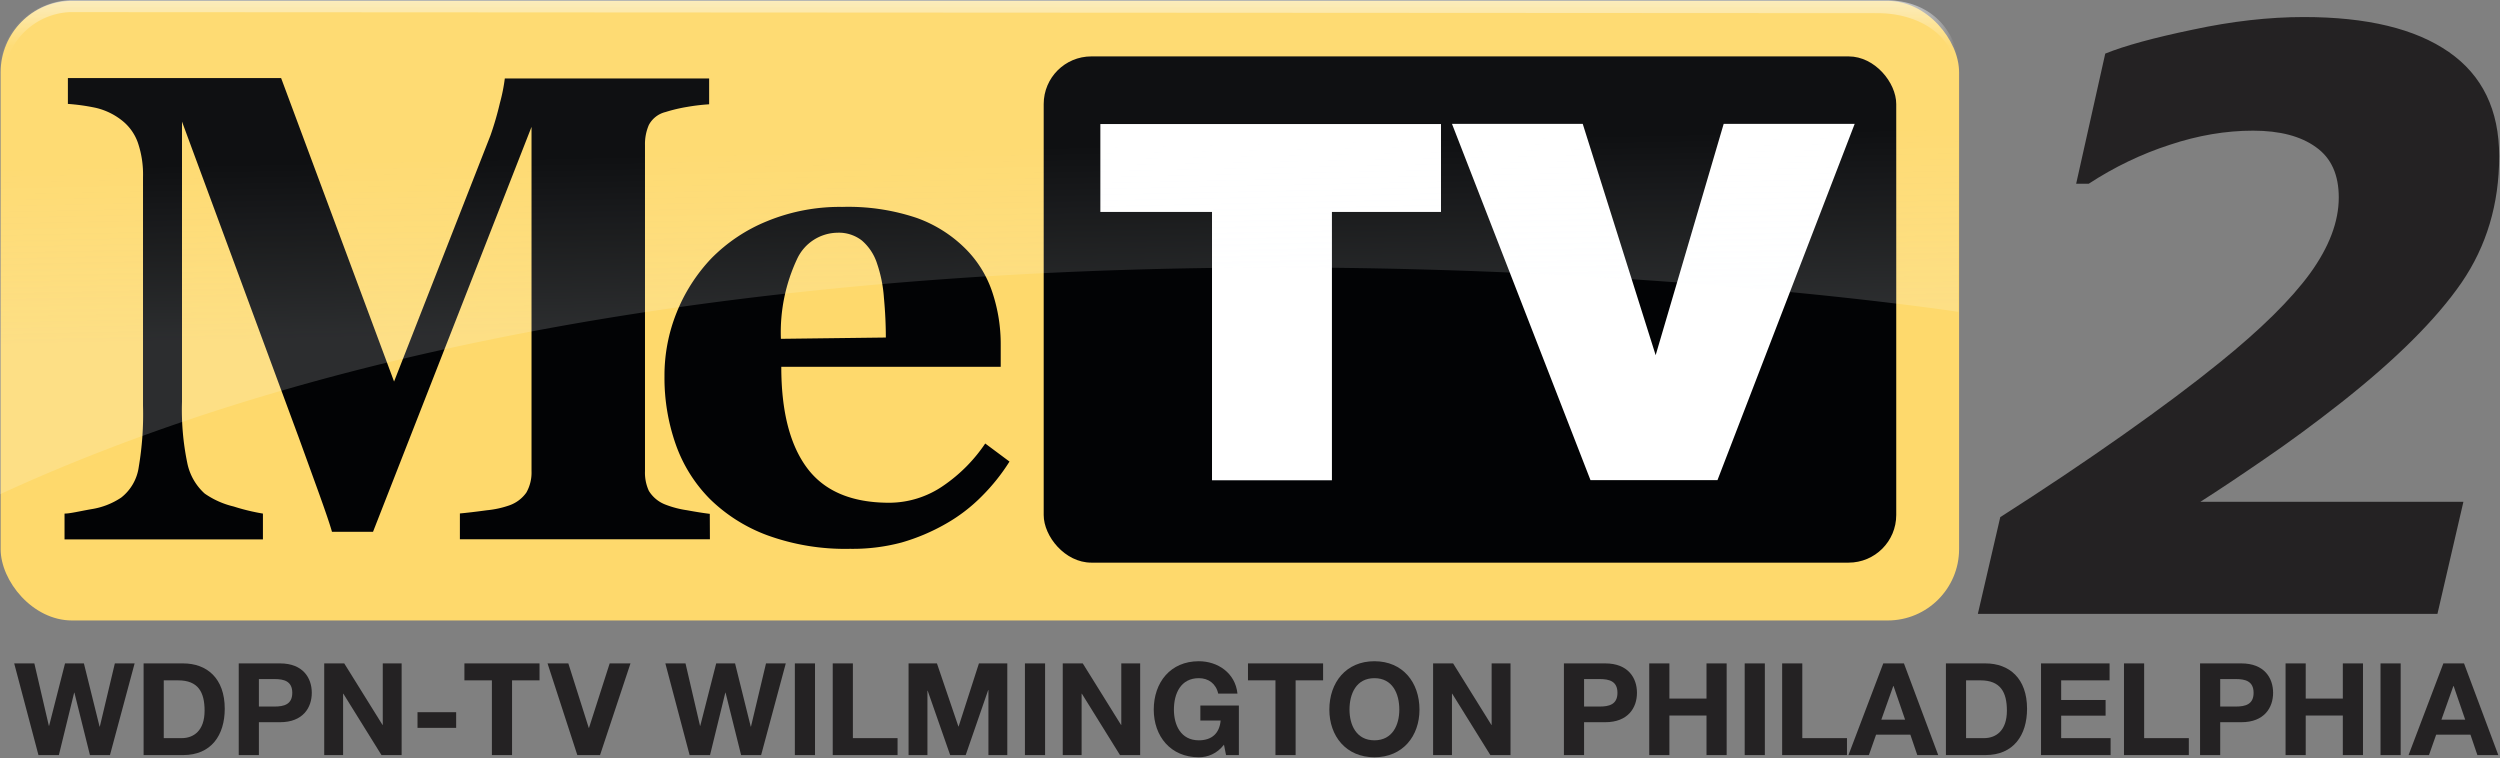 <?xml version="1.0" encoding="UTF-8" standalone="no"?>
<!-- Created with Inkscape (http://www.inkscape.org/) -->

<svg
   version="1.1"
   id="svg1"
   width="1000"
   height="303.21"
   viewBox="0 0 1000 303.21"
   xml:space="preserve"
   xmlns="http://www.w3.org/2000/svg"
   xmlns:svg="http://www.w3.org/2000/svg"><rect x="0" y="0" width="1000" height="303.21" fill="#808080" stroke="none"/><defs
     id="defs1"><style
       id="style1">.cls-1{fill:#fed96c;}.cls-2{fill:#020305;}.cls-3{fill:#fff;}.cls-4{opacity:0.5;}.cls-5{fill:url(#linear-gradient);}.cls-6{fill:url(#linear-gradient-2);}</style><linearGradient
       id="linear-gradient"
       x1="7019.01"
       y1="-7038.56"
       x2="7018.72"
       y2="-7024.76"
       gradientTransform="matrix(6.585,0,0,-6.585,-45723.214,-46183.273)"
       gradientUnits="userSpaceOnUse"><stop
         offset="0"
         stop-color="#f7fbff"
         stop-opacity="0.4"
         id="stop1"
         style="stop-color:#f7fbff;stop-opacity:0.34;" /><stop
         offset="1"
         stop-color="#fff"
         stop-opacity="0.1"
         id="stop2" /></linearGradient><linearGradient
       id="linear-gradient-2"
       x1="7019.04"
       y1="-7012.95"
       x2="7019.04"
       y2="-7018.95"
       gradientTransform="matrix(6.585,0,0,-6.585,-45723.214,-46183.273)"
       gradientUnits="userSpaceOnUse"><stop
         offset="0"
         stop-color="#f7fbff"
         stop-opacity="0.6"
         id="stop3" /><stop
         offset="0.67"
         stop-color="#fff"
         stop-opacity="0.03"
         id="stop4" /><stop
         offset="1"
         stop-color="#fff"
         stop-opacity="0"
         id="stop5" /></linearGradient></defs><g
     id="g1"
     transform="translate(-459.951,-388.59)"><g
       id="g29"
       style="fill:#242223;fill-opacity:1"
       transform="matrix(0.727,0,0,0.727,261.673,147.252)"><path
         style="font-weight:bold;font-size:70.64px;line-height:0.9;font-family:'Helvetica Neue LT Std';-inkscape-font-specification:'Helvetica Neue LT Std Bold';letter-spacing:0px;word-spacing:0px;fill:#242223;fill-opacity:1;fill-rule:evenodd;stroke-width:69.408;paint-order:markers stroke fill"
         d="m 1597.944,747.411 h 11.232 l 3.956,-11.232 h 18.861 l 3.814,11.232 h 11.514 l -18.861,-50.437 h -11.373 z m 24.653,-38.004 h 0.141 l 6.358,18.508 h -13.068 z"
         id="path29" /><path
         style="font-weight:bold;font-size:70.64px;line-height:0.9;font-family:'Helvetica Neue LT Std';-inkscape-font-specification:'Helvetica Neue LT Std Bold';letter-spacing:0px;word-spacing:0px;fill:#242223;fill-opacity:1;fill-rule:evenodd;stroke-width:69.408;paint-order:markers stroke fill"
         d="m 1582.514,747.411 h 11.091 v -50.437 h -11.091 z"
         id="path28" /><path
         style="font-weight:bold;font-size:70.64px;line-height:0.9;font-family:'Helvetica Neue LT Std';-inkscape-font-specification:'Helvetica Neue LT Std Bold';letter-spacing:0px;word-spacing:0px;fill:#242223;fill-opacity:1;fill-rule:evenodd;stroke-width:69.408;paint-order:markers stroke fill"
         d="m 1530.266,747.411 h 11.091 v -21.757 h 20.415 v 21.757 h 11.091 v -50.437 h -11.091 v 19.355 h -20.415 v -19.355 h -11.091 z"
         id="path27" /><path
         style="font-weight:bold;font-size:70.64px;line-height:0.9;font-family:'Helvetica Neue LT Std';-inkscape-font-specification:'Helvetica Neue LT Std Bold';letter-spacing:0px;word-spacing:0px;fill:#242223;fill-opacity:1;fill-rule:evenodd;stroke-width:69.408;paint-order:markers stroke fill"
         d="m 1483.216,747.411 h 11.091 v -18.084 h 11.656 c 12.574,0 17.448,-7.982 17.448,-16.177 0,-8.194 -4.874,-16.177 -17.448,-16.177 h -22.746 z m 11.091,-41.819 h 8.618 c 5.157,0 9.748,1.13 9.748,7.559 0,6.428 -4.592,7.559 -9.748,7.559 h -8.618 z"
         id="path26" /><path
         style="font-weight:bold;font-size:70.64px;line-height:0.9;font-family:'Helvetica Neue LT Std';-inkscape-font-specification:'Helvetica Neue LT Std Bold';letter-spacing:0px;word-spacing:0px;fill:#242223;fill-opacity:1;fill-rule:evenodd;stroke-width:69.408;paint-order:markers stroke fill"
         d="m 1441.367,747.411 h 35.673 v -9.325 h -24.583 v -41.113 h -11.091 z"
         id="path25" /><path
         style="font-weight:bold;font-size:70.64px;line-height:0.9;font-family:'Helvetica Neue LT Std';-inkscape-font-specification:'Helvetica Neue LT Std Bold';letter-spacing:0px;word-spacing:0px;fill:#242223;fill-opacity:1;fill-rule:evenodd;stroke-width:69.408;paint-order:markers stroke fill"
         d="m 1395.714,747.411 h 38.287 v -9.325 h -27.197 v -12.362 h 24.442 v -8.618 h -24.442 v -10.808 h 26.631 v -9.325 h -37.722 z"
         id="path24" /><path
         style="font-weight:bold;font-size:70.64px;line-height:0.9;font-family:'Helvetica Neue LT Std';-inkscape-font-specification:'Helvetica Neue LT Std Bold';letter-spacing:0px;word-spacing:0px;fill:#242223;fill-opacity:1;fill-rule:evenodd;stroke-width:69.408;paint-order:markers stroke fill"
         d="m 1343.39,747.411 h 21.757 c 15.4,0 22.887,-10.879 22.887,-25.501 0,-16.742 -9.819,-24.936 -22.887,-24.936 h -21.757 z m 11.091,-41.113 h 7.912 c 11.02,0 14.552,6.499 14.552,16.671 0,11.161 -6.146,15.117 -12.574,15.117 h -9.89 z"
         id="path23" /><path
         style="font-weight:bold;font-size:70.64px;line-height:0.9;font-family:'Helvetica Neue LT Std';-inkscape-font-specification:'Helvetica Neue LT Std Bold';letter-spacing:0px;word-spacing:0px;fill:#242223;fill-opacity:1;fill-rule:evenodd;stroke-width:69.408;paint-order:markers stroke fill"
         d="m 1289.775,747.411 h 11.232 l 3.956,-11.232 h 18.861 l 3.815,11.232 h 11.514 l -18.861,-50.437 h -11.373 z m 24.653,-38.004 h 0.141 l 6.358,18.508 h -13.068 z"
         id="path22" /><path
         style="font-weight:bold;font-size:70.64px;line-height:0.9;font-family:'Helvetica Neue LT Std';-inkscape-font-specification:'Helvetica Neue LT Std Bold';letter-spacing:0px;word-spacing:0px;fill:#242223;fill-opacity:1;fill-rule:evenodd;stroke-width:69.408;paint-order:markers stroke fill"
         d="m 1253.283,747.411 h 35.673 v -9.325 h -24.583 v -41.113 h -11.091 z"
         id="path21" /><path
         style="font-weight:bold;font-size:70.64px;line-height:0.9;font-family:'Helvetica Neue LT Std';-inkscape-font-specification:'Helvetica Neue LT Std Bold';letter-spacing:0px;word-spacing:0px;fill:#242223;fill-opacity:1;fill-rule:evenodd;stroke-width:69.408;paint-order:markers stroke fill"
         d="m 1232.674,747.411 h 11.091 v -50.437 h -11.091 z"
         id="path20" /><path
         style="font-weight:bold;font-size:70.64px;line-height:0.9;font-family:'Helvetica Neue LT Std';-inkscape-font-specification:'Helvetica Neue LT Std Bold';letter-spacing:0px;word-spacing:0px;fill:#242223;fill-opacity:1;fill-rule:evenodd;stroke-width:69.408;paint-order:markers stroke fill"
         d="m 1180.157,747.411 h 11.091 v -21.757 h 20.415 v 21.757 h 11.091 v -50.437 h -11.091 v 19.355 h -20.415 v -19.355 h -11.091 z"
         id="path19" /><path
         style="font-weight:bold;font-size:70.64px;line-height:0.9;font-family:'Helvetica Neue LT Std';-inkscape-font-specification:'Helvetica Neue LT Std Bold';letter-spacing:0px;word-spacing:0px;fill:#242223;fill-opacity:1;fill-rule:evenodd;stroke-width:69.408;paint-order:markers stroke fill"
         d="m 1133.213,747.411 h 11.091 v -18.084 h 11.656 c 12.574,0 17.448,-7.982 17.448,-16.177 0,-8.194 -4.874,-16.177 -17.448,-16.177 h -22.746 z m 11.091,-41.819 h 8.618 c 5.157,0 9.748,1.13 9.748,7.559 0,6.428 -4.592,7.559 -9.748,7.559 h -8.618 z"
         id="path18" /><path
         style="font-weight:bold;font-size:70.64px;line-height:0.9;font-family:'Helvetica Neue LT Std';-inkscape-font-specification:'Helvetica Neue LT Std Bold';letter-spacing:0px;word-spacing:0px;fill:#242223;fill-opacity:1;fill-rule:evenodd;stroke-width:69.408;paint-order:markers stroke fill"
         d="m 1061.23,747.411 h 10.384 v -33.766 h 0.141 l 20.98,33.766 h 11.091 v -50.437 h -10.384 v 33.837 h -0.141 l -21.051,-33.837 h -11.02 z"
         id="path17" /><path
         style="font-weight:bold;font-size:70.64px;line-height:0.9;font-family:'Helvetica Neue LT Std';-inkscape-font-specification:'Helvetica Neue LT Std Bold';letter-spacing:0px;word-spacing:0px;fill:#242223;fill-opacity:1;fill-rule:evenodd;stroke-width:69.408;paint-order:markers stroke fill"
         d="m 1004.15,722.405 c 0,14.552 9.183,26.208 24.795,26.208 15.611,0 24.795,-11.656 24.795,-26.208 0,-14.976 -9.183,-26.631 -24.795,-26.631 -15.611,0 -24.795,11.656 -24.795,26.631 z m 11.091,0 c 0,-8.83 3.744,-17.307 13.704,-17.307 9.96,0 13.704,8.477 13.704,17.307 0,8.406 -3.744,16.883 -13.704,16.883 -9.96,0 -13.704,-8.477 -13.704,-16.883 z"
         id="path16" /><path
         style="font-weight:bold;font-size:70.64px;line-height:0.9;font-family:'Helvetica Neue LT Std';-inkscape-font-specification:'Helvetica Neue LT Std Bold';letter-spacing:0px;word-spacing:0px;fill:#242223;fill-opacity:1;fill-rule:evenodd;stroke-width:69.408;paint-order:markers stroke fill"
         d="m 974.502,747.411 h 11.091 v -41.113 h 15.117 v -9.325 h -41.324 v 9.325 h 15.117 z"
         id="path15" /><path
         style="font-weight:bold;font-size:70.64px;line-height:0.9;font-family:'Helvetica Neue LT Std';-inkscape-font-specification:'Helvetica Neue LT Std Bold';letter-spacing:0px;word-spacing:0px;fill:#242223;fill-opacity:1;fill-rule:evenodd;stroke-width:69.408;paint-order:markers stroke fill"
         d="m 947.306,747.411 h 7.064 v -27.267 h -21.192 v 8.265 h 11.161 c -0.636,6.993 -4.804,10.879 -12.009,10.879 -9.96,0 -13.704,-8.477 -13.704,-16.883 0,-8.83 3.744,-17.307 13.704,-17.307 5.227,0 9.395,2.896 10.667,8.477 h 10.596 c -1.201,-11.444 -10.949,-17.801 -21.263,-17.801 -15.611,0 -24.795,11.656 -24.795,26.631 0,14.552 9.183,26.208 24.795,26.208 4.874,0 9.96,-1.907 13.845,-6.923 z"
         id="path14" /><path
         style="font-weight:bold;font-size:70.64px;line-height:0.9;font-family:'Helvetica Neue LT Std';-inkscape-font-specification:'Helvetica Neue LT Std Bold';letter-spacing:0px;word-spacing:0px;fill:#242223;fill-opacity:1;fill-rule:evenodd;stroke-width:69.408;paint-order:markers stroke fill"
         d="m 857.462,747.411 h 10.384 v -33.766 h 0.141 l 20.98,33.766 h 11.091 v -50.437 h -10.384 v 33.837 h -0.141 l -21.051,-33.837 h -11.02 z"
         id="path13" /><path
         style="font-weight:bold;font-size:70.64px;line-height:0.9;font-family:'Helvetica Neue LT Std';-inkscape-font-specification:'Helvetica Neue LT Std Bold';letter-spacing:0px;word-spacing:0px;fill:#242223;fill-opacity:1;fill-rule:evenodd;stroke-width:69.408;paint-order:markers stroke fill"
         d="m 836.657,747.411 h 11.091 v -50.437 h -11.091 z"
         id="path12" /><path
         style="font-weight:bold;font-size:70.64px;line-height:0.9;font-family:'Helvetica Neue LT Std';-inkscape-font-specification:'Helvetica Neue LT Std Bold';letter-spacing:0px;word-spacing:0px;fill:#242223;fill-opacity:1;fill-rule:evenodd;stroke-width:69.408;paint-order:markers stroke fill"
         d="m 772.634,747.411 h 10.384 v -35.391 h 0.141 l 12.362,35.391 h 8.547 l 12.362,-35.744 h 0.141 v 35.744 h 10.384 v -50.437 h -15.611 l -11.161,34.684 h -0.141 l -11.797,-34.684 h -15.611 z"
         id="path11" /><path
         style="font-weight:bold;font-size:70.64px;line-height:0.9;font-family:'Helvetica Neue LT Std';-inkscape-font-specification:'Helvetica Neue LT Std Bold';letter-spacing:0px;word-spacing:0px;fill:#242223;fill-opacity:1;fill-rule:evenodd;stroke-width:69.408;paint-order:markers stroke fill"
         d="m 730.907,747.411 h 35.673 v -9.325 h -24.583 v -41.113 h -11.091 z"
         id="path10" /><path
         style="font-weight:bold;font-size:70.64px;line-height:0.9;font-family:'Helvetica Neue LT Std';-inkscape-font-specification:'Helvetica Neue LT Std Bold';letter-spacing:0px;word-spacing:0px;fill:#242223;fill-opacity:1;fill-rule:evenodd;stroke-width:69.408;paint-order:markers stroke fill"
         d="m 710.068,747.411 h 11.091 v -50.437 h -11.091 z"
         id="path9" /><path
         style="font-weight:bold;font-size:70.64px;line-height:0.9;font-family:'Helvetica Neue LT Std';-inkscape-font-specification:'Helvetica Neue LT Std Bold';letter-spacing:0px;word-spacing:0px;fill:#242223;fill-opacity:1;fill-rule:evenodd;stroke-width:69.408;paint-order:markers stroke fill"
         d="m 705.076,696.974 h -10.879 l -8.265,34.755 h -0.141 l -8.618,-34.755 h -10.384 l -8.759,34.331 h -0.141 l -7.982,-34.331 h -11.091 l 13.351,50.437 h 11.232 l 8.406,-34.331 h 0.141 l 8.547,34.331 h 11.02 z"
         id="path8" /><path
         style="font-weight:bold;font-size:70.64px;line-height:0.9;font-family:'Helvetica Neue LT Std';-inkscape-font-specification:'Helvetica Neue LT Std Bold';letter-spacing:0px;word-spacing:0px;fill:#242223;fill-opacity:1;fill-rule:evenodd;stroke-width:69.408;paint-order:markers stroke fill"
         d="m 619.63,696.974 h -11.444 l -11.373,35.461 h -0.141 l -11.232,-35.461 h -11.444 l 16.389,50.437 h 12.503 z"
         id="path7" /><path
         style="font-weight:bold;font-size:70.64px;line-height:0.9;font-family:'Helvetica Neue LT Std';-inkscape-font-specification:'Helvetica Neue LT Std Bold';letter-spacing:0px;word-spacing:0px;fill:#242223;fill-opacity:1;fill-rule:evenodd;stroke-width:69.408;paint-order:markers stroke fill"
         d="m 543.378,747.411 h 11.091 v -41.113 h 15.117 v -9.325 h -41.325 v 9.325 h 15.117 z"
         id="path6" /><path
         style="font-weight:bold;font-size:70.64px;line-height:0.9;font-family:'Helvetica Neue LT Std';-inkscape-font-specification:'Helvetica Neue LT Std Bold';letter-spacing:0px;word-spacing:0px;fill:#242223;fill-opacity:1;fill-rule:evenodd;stroke-width:69.408;paint-order:markers stroke fill"
         d="m 502.451,732.436 h 21.263 v -8.618 h -21.263 z"
         id="path5" /><path
         style="font-weight:bold;font-size:70.64px;line-height:0.9;font-family:'Helvetica Neue LT Std';-inkscape-font-specification:'Helvetica Neue LT Std Bold';letter-spacing:0px;word-spacing:0px;fill:#242223;fill-opacity:1;fill-rule:evenodd;stroke-width:69.408;paint-order:markers stroke fill"
         d="m 451.122,747.411 h 10.384 v -33.766 h 0.141 l 20.98,33.766 h 11.091 v -50.437 H 483.334 v 33.837 h -0.141 l -21.051,-33.837 h -11.02 z"
         id="path4" /><path
         style="font-weight:bold;font-size:70.64px;line-height:0.9;font-family:'Helvetica Neue LT Std';-inkscape-font-specification:'Helvetica Neue LT Std Bold';letter-spacing:0px;word-spacing:0px;fill:#242223;fill-opacity:1;fill-rule:evenodd;stroke-width:69.408;paint-order:markers stroke fill"
         d="m 404.091,747.411 h 11.091 v -18.084 h 11.656 c 12.574,0 17.448,-7.982 17.448,-16.177 0,-8.194 -4.874,-16.177 -17.448,-16.177 h -22.746 z m 11.091,-41.819 h 8.618 c 5.157,0 9.748,1.13 9.748,7.559 0,6.428 -4.592,7.559 -9.748,7.559 h -8.618 z"
         id="path3" /><path
         style="font-weight:bold;font-size:70.64px;line-height:0.9;font-family:'Helvetica Neue LT Std';-inkscape-font-specification:'Helvetica Neue LT Std Bold';letter-spacing:0px;word-spacing:0px;fill:#242223;fill-opacity:1;fill-rule:evenodd;stroke-width:69.408;paint-order:markers stroke fill"
         d="m 351.747,747.411 h 21.757 c 15.4,0 22.887,-10.879 22.887,-25.501 0,-16.742 -9.819,-24.936 -22.887,-24.936 h -21.757 z m 11.091,-41.113 h 7.912 c 11.02,0 14.552,6.499 14.552,16.671 0,11.161 -6.146,15.117 -12.574,15.117 h -9.89 z"
         id="path2" /><path
         style="font-weight:bold;font-size:70.64px;line-height:0.9;font-family:'Helvetica Neue LT Std';-inkscape-font-specification:'Helvetica Neue LT Std Bold';letter-spacing:0px;word-spacing:0px;fill:#242223;fill-opacity:1;fill-rule:evenodd;stroke-width:69.408;paint-order:markers stroke fill"
         d="m 346.804,696.974 h -10.879 l -8.265,34.755 h -0.141 l -8.618,-34.755 h -10.384 l -8.759,34.331 h -0.141 l -7.982,-34.331 h -11.091 l 13.351,50.437 h 11.232 l 8.406,-34.331 h 0.141 l 8.547,34.331 h 11.02 z"
         id="text1" /></g><path
       style="font-style:italic;font-weight:bold;font-size:442.758px;line-height:0.9;font-family:Verdana;-inkscape-font-specification:'Verdana Bold Italic';letter-spacing:0px;word-spacing:0px;fill-rule:evenodd;stroke-width:316.45;paint-order:markers stroke fill;fill:#242223;fill-opacity:1"
       d="m 1434.932,634.128 h -183.836 l 8.964,-38.686 q 26.105,-16.669 49.065,-32.867 22.96,-16.198 38.843,-29.093 24.532,-19.815 36.012,-35.541 11.48,-15.883 11.48,-30.351 0,-13.682 -9.121,-20.129 -9.121,-6.605 -25.161,-6.605 -16.355,0 -33.339,5.661 -16.984,5.504 -32.395,15.569 h -5.032 l 11.637,-52.053 q 11.637,-4.718 35.069,-9.593 23.432,-5.032 44.347,-5.032 37.899,0 58.029,13.996 20.129,13.996 20.129,41.674 0,28.621 -15.097,50.637 -15.097,21.859 -47.964,47.807 -16.198,12.738 -30.98,22.803 -14.625,10.065 -25.476,16.984 h 105.206 z"
       id="text2"
       aria-label="2" /><g
       id="g30"
       transform="matrix(0.784,0,0,0.784,459.951,388.59)"><rect
         class="cls-1"
         x="0.329"
         y="0.461"
         width="999.21"
         height="316.101"
         rx="36.418"
         ry="36.418"
         id="rect5"
         style="stroke-width:6.585" /><path
         class="cls-2"
         d="M 362.2,275.14 H 234.639 v -13.171 q 5.663,-0.527 13.895,-1.646 a 48.732,48.732 0 0 0 11.195,-2.437 17.847,17.847 0 0 0 8.824,-6.585 20.678,20.678 0 0 0 2.634,-10.932 V 64.735 L 190.319,271.32 h -20.942 q -1.515,-5.466 -7.376,-21.666 -5.861,-16.2 -9.549,-26.342 L 92.855,62.035 V 205.005 a 133.224,133.224 0 0 0 2.7,31.215 28.581,28.581 0 0 0 8.89,15.607 43.135,43.135 0 0 0 14.751,6.585 107.079,107.079 0 0 0 14.949,3.622 V 275.206 H 32.927 v -13.171 c 2.766,0 7.31,-1.12 13.566,-2.239 a 37.603,37.603 0 0 0 15.344,-5.927 23.971,23.971 0 0 0 8.956,-15.608 160.751,160.751 0 0 0 2.173,-31.347 V 90.418 A 50.181,50.181 0 0 0 70.333,72.769 25.025,25.025 0 0 0 62.364,61.574 33.783,33.783 0 0 0 48.732,54.989 103.721,103.721 0 0 0 34.639,53.013 V 39.842 H 143.431 L 201.054,194.666 250.247,69.081 a 158.051,158.051 0 0 0 4.807,-16.529 89.035,89.035 0 0 0 2.502,-12.512 h 104.248 v 13.171 a 102.667,102.667 0 0 0 -11.129,1.317 80.606,80.606 0 0 0 -11.129,2.634 13.171,13.171 0 0 0 -8.495,6.585 24.498,24.498 0 0 0 -1.976,10.273 v 166.414 a 22.127,22.127 0 0 0 1.976,10.01 17.056,17.056 0 0 0 8.561,7.046 50.379,50.379 0 0 0 10.866,2.832 c 5.005,0.922 8.89,1.515 11.656,1.844 z"
         id="path5-0"
         style="stroke-width:6.585" /><path
         class="cls-2"
         d="m 515.048,235.496 a 100.23,100.23 0 0 1 -13.961,17.517 84.36,84.36 0 0 1 -18.637,14.29 102.338,102.338 0 0 1 -22.456,9.483 96.674,96.674 0 0 1 -26.342,3.227 116.167,116.167 0 0 1 -42.344,-6.981 82.911,82.911 0 0 1 -29.108,-18.439 74.877,74.877 0 0 1 -17.451,-27.922 102.338,102.338 0 0 1 -5.729,-34.771 86.006,86.006 0 0 1 6.19,-32.4 87.389,87.389 0 0 1 17.649,-27.593 84.36,84.36 0 0 1 28.449,-19.032 97.465,97.465 0 0 1 38.393,-7.31 109.45,109.45 0 0 1 38.13,5.663 67.172,67.172 0 0 1 24.695,15.608 56.371,56.371 0 0 1 13.764,22.259 83.635,83.635 0 0 1 4.281,26.934 v 11.129 H 398.617 q 0,33.981 13.171,51.63 13.171,17.649 41.686,17.715 a 48.732,48.732 0 0 0 27.922,-8.759 80.277,80.277 0 0 0 21.271,-21.469 z m -63.089,-63.286 q 0,-9.944 -0.988,-20.415 a 68.291,68.291 0 0 0 -3.49,-17.32 25.947,25.947 0 0 0 -7.771,-11.788 19.164,19.164 0 0 0 -12.446,-3.951 23.049,23.049 0 0 0 -20.481,13.171 87.982,87.982 0 0 0 -8.364,40.961 z"
         id="path6-9"
         style="stroke-width:6.585" /><rect
         class="cls-2"
         x="532.499"
         y="28.779"
         width="434.969"
         height="258.281"
         rx="24.3"
         ry="24.3"
         id="rect6"
         style="stroke-width:6.585" /><path
         class="cls-3"
         d="m 561.409,63.286 v 44.847 h 56.964 v 136.911 h 61.179 V 108.133 h 55.647 V 63.286 Z"
         id="path7-4"
         style="stroke-width:6.585" /><polygon
         class="cls-3"
         points="123.23,46.78 133.07,46.78 143.7,19.18 133.55,19.18 128.28,37.1 122.63,19.18 112.5,19.18 "
         id="polygon7"
         transform="matrix(6.585,0,0,6.585,0,-63.088)" /><path
         class="cls-5"
         d="M 987.093,9.351 A 39.513,39.513 0 0 0 961.475,1.06596e-4 H 36.418 A 36.418,36.418 0 0 0 0,36.418 v 0 215.739 C 401.251,67.764 999.144,159.104 999.144,159.104 V 36.418 A 36.286,36.286 0 0 0 987.093,9.351 Z"
         id="path8-8"
         style="opacity:0.5;fill:url(#linear-gradient);stroke-width:6.585" /><path
         class="cls-6"
         d="m 1000,39.644 h -1.581 c 0,-21.205 -19.032,-32.927 -40.566,-32.927 L 35.43,6.19 A 35.364,35.364 0 0 0 2.502,34.903 H 0.659 A 36.549,36.549 0 0 1 36.154,0.132 h 926.243 c 20.744,0 37.603,13.5 37.603,39.513 z"
         id="path9-8"
         style="fill:url(#linear-gradient-2);stroke-width:6.585" /></g></g></svg>
